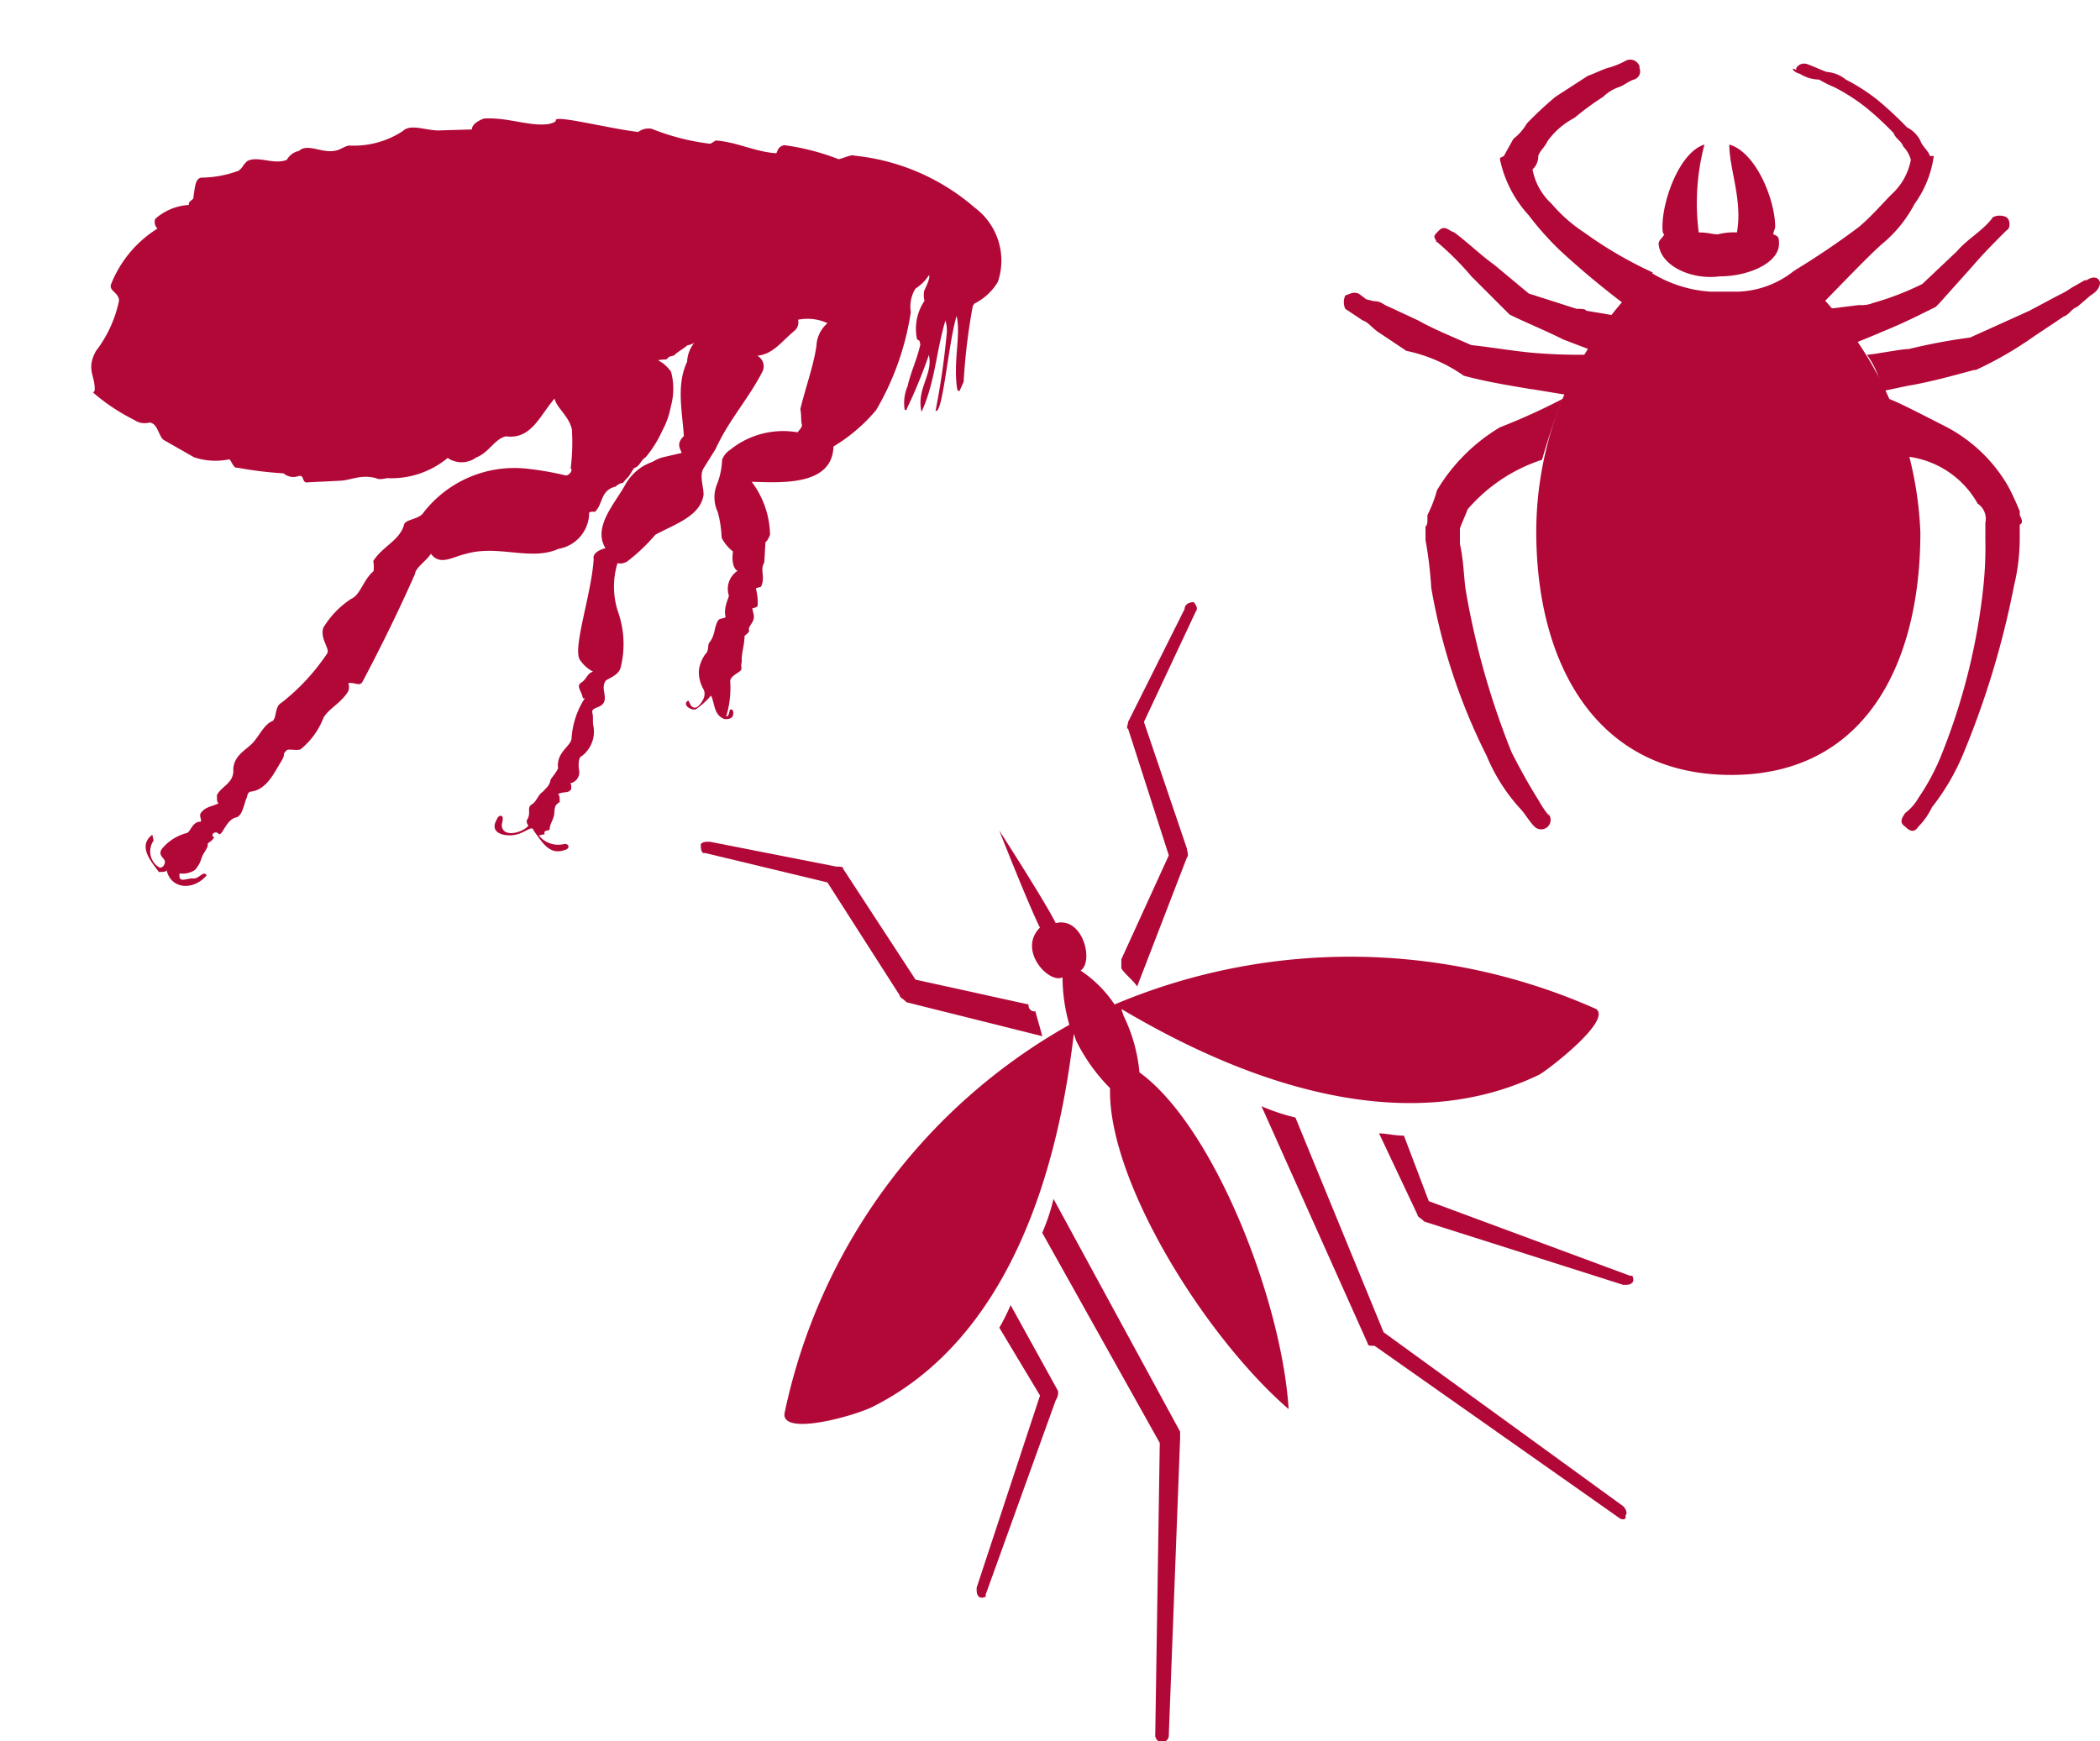 <svg xmlns="http://www.w3.org/2000/svg" width="153.877" height="127.621" viewBox="0 0 153.877 127.621">
  <g id="red-flea-tick-mosquito-icon" transform="translate(12.544 -3.883)">
    <g id="icons-2" transform="translate(-12.544 3.883)">
      <g id="Page-1" transform="translate(98.469 4.38)">
        <g id="tick">
          <path id="Fill-1" d="M63.556,15.392a21.383,21.383,0,0,1,2.52,2.52l2.52,2.52.14.14.14.14c1.12.56,2.52,1.12,3.92,1.82,0,0,2.52.98,2.66.98A16.5,16.5,0,0,1,77,20.852l-2.52-.42c0-.14-.42-.14-.7-.14l-3.5-1.12-2.52-2.1c-.98-.7-1.82-1.54-2.94-2.38-.42-.14-.7-.56-1.12-.14s-.42.42-.14.84c-.14-.14-.14,0,0,0" transform="translate(-56.73 -2.039)" fill="#b20838" fill-rule="evenodd"/>
          <path id="Fill-3" d="M82.65,6.516a2.7,2.7,0,0,0,1.4.42,8.313,8.313,0,0,0,1.12.56,13.872,13.872,0,0,1,2.38,1.54,23.248,23.248,0,0,1,1.96,1.82c.14.42.56.56.7.98a2.256,2.256,0,0,1,.56.98,4.546,4.546,0,0,1-1.4,2.52c-.7.7-1.4,1.54-2.38,2.38a56.662,56.662,0,0,1-4.76,3.22,30.754,30.754,0,0,1,1.96,2.52c.98-.98,3.36-3.5,4.48-4.48a9.583,9.583,0,0,0,2.38-2.94,7.708,7.708,0,0,0,1.4-3.5h-.28c-.14-.42-.56-.7-.7-1.12a2.206,2.206,0,0,0-.98-.98,26.885,26.885,0,0,0-2.1-1.96,13.873,13.873,0,0,0-2.38-1.54,2.488,2.488,0,0,0-1.4-.56c-.42-.14-.98-.42-1.4-.56a.673.673,0,0,0-.84.28v.14h0c-.42-.28-.28.14.28.28" transform="translate(-49.223 -5.483)" fill="#b20838" fill-rule="evenodd"/>
          <path id="Fill-5" d="M87.22,20.13a2.076,2.076,0,0,1-.98.14L84,20.55c.56.7.98,1.96,1.54,2.66,0,0,2.1-.84,2.38-.98,1.4-.56,2.52-1.12,3.92-1.82l.14-.14.14-.14,2.38-2.66c.84-.98,1.68-1.82,2.52-2.66.28-.14.28-.56.14-.84l-.14-.14a1.148,1.148,0,0,0-.98,0c-.7.98-1.82,1.54-2.66,2.52l-2.52,2.38a20.834,20.834,0,0,1-3.64,1.4" transform="translate(-48.473 -2.297)" fill="#b20838" fill-rule="evenodd"/>
          <path id="Fill-7" d="M68.9,16.956a21.521,21.521,0,0,0,2.38,2.66,62.618,62.618,0,0,0,4.9,4.06c.56-.56,1.12-1.96,1.82-2.52a29.7,29.7,0,0,1-5.04-2.94,11.152,11.152,0,0,1-2.38-2.1,4.546,4.546,0,0,1-1.4-2.52,1.271,1.271,0,0,0,.42-.98c.14-.42.42-.56.7-1.12a5.7,5.7,0,0,1,1.96-1.68,20.033,20.033,0,0,1,2.1-1.54,3.048,3.048,0,0,1,1.12-.7c.42-.14.7-.42,1.12-.56a.624.624,0,0,0,.42-.84v-.14a.723.723,0,0,0-.98-.42h0a5.851,5.851,0,0,1-1.4.56c-.42.14-.98.42-1.4.56l-2.38,1.54a26.88,26.88,0,0,0-2.1,1.96,3.774,3.774,0,0,1-.98,1.12l-.7,1.26-.28.14v.14a8.7,8.7,0,0,0,2.1,4.06" transform="translate(-55.354 -5.562)" fill="#b20838" fill-rule="evenodd"/>
          <path id="Fill-9" d="M103.081,17.3c-.14-.42-.56-.42-.98-.14h-.14l-.98.56a6.087,6.087,0,0,1-.98.56L97.9,19.4l-4.34,1.96a42.4,42.4,0,0,0-4.48.84c-.56,0-2.66.42-3.08.42a6.373,6.373,0,0,1,1.12,2.66c.14,0,1.96-.42,2.1-.42,1.54-.28,3.08-.7,4.62-1.12h.14a26.931,26.931,0,0,0,4.34-2.52l2.1-1.4c.42-.14.56-.56.98-.7l.98-.84c.7-.42.7-.84.7-.98" transform="translate(-47.673 -1.002)" fill="#b20838" fill-rule="evenodd"/>
          <path id="Fill-11" d="M96.761,31.84v-.28a19.489,19.489,0,0,0-.84-1.82,11.288,11.288,0,0,0-4.76-4.48c-.84-.42-3.5-1.82-4.06-1.96.42,1.4.42,3.08.7,4.2A6.833,6.833,0,0,1,93.68,31a1.331,1.331,0,0,1,.56,1.4v1.26a26.978,26.978,0,0,1-.14,3.36,45.875,45.875,0,0,1-2.94,12.041,16.633,16.633,0,0,1-1.82,3.5,3.774,3.774,0,0,1-.98,1.12c-.28.42-.42.7,0,.98.42.42.7.42.98,0a5.029,5.029,0,0,0,.98-1.4,16.843,16.843,0,0,0,2.24-3.78,64.019,64.019,0,0,0,3.78-12.461,14.952,14.952,0,0,0,.42-3.5v-.98c.28-.14.14-.42,0-.7" transform="translate(-47.233 1.534)" fill="#b20838" fill-rule="evenodd"/>
          <path id="Fill-14" d="M71.16,52.7c-.7-1.12-1.4-2.38-1.96-3.5a57.793,57.793,0,0,1-3.36-11.9c-.14-.98-.14-2.1-.42-3.36v-1.12c.14-.42.42-.98.56-1.4a12.151,12.151,0,0,1,5.46-3.64,42.076,42.076,0,0,1,1.54-4.48,46.343,46.343,0,0,1-4.62,2.1,13.271,13.271,0,0,0-4.62,4.62,9.72,9.72,0,0,1-.7,1.82v.28c0,.28,0,.42-.14.56v.98a29.826,29.826,0,0,1,.42,3.5,43.913,43.913,0,0,0,4.06,12.321,13.276,13.276,0,0,0,2.38,3.78c.42.42.7.98,1.12,1.4a.693.693,0,1,0,.98-.98h0c.28.42-.14,0-.7-.98" transform="translate(-56.915 1.534)" fill="#b20838" fill-rule="evenodd"/>
          <path id="Fill-16" d="M67.41,23.837h0c1.54.42,3.22.7,4.9.98.14,0,2.52.42,2.66.42.42-.98,1.12-1.96,1.54-2.94a39.345,39.345,0,0,1-4.06-.14c-1.54-.14-3.08-.42-4.48-.56-1.26-.56-2.66-1.12-3.92-1.82l-2.1-.98c-.42-.14-.56-.42-1.12-.42l-.56-.14-.56-.42c-.42-.14-.56,0-.98.14a1.2,1.2,0,0,0,0,.98l1.26.84c.42.14.56.42,1.12.84l2.1,1.4a11.289,11.289,0,0,1,4.2,1.82" transform="translate(-58.625 -0.683)" fill="#b20838" fill-rule="evenodd"/>
          <path id="Fill-19" d="M87.6,16.6a6.9,6.9,0,0,1-4.06,1.54h-2.1a9.357,9.357,0,0,1-4.34-1.4A25.753,25.753,0,0,0,68.7,36.2c.14,9.381,4.48,17.361,14.281,17.361s13.861-8.12,13.861-17.781A26.771,26.771,0,0,0,87.6,16.6" transform="translate(-54.596 -1.147)" fill="#b20838" fill-rule="evenodd"/>
          <path id="Fill-21" d="M79.58,19.661h0c2.1,0,4.34-.98,4.34-2.38,0-.42,0-.56-.42-.7,0-.14.14-.42.14-.56,0-1.96-1.4-5.46-3.36-6.02,0,1.82.98,4.06.56,6.44a4.763,4.763,0,0,0-1.4.14c-.42,0-.7-.14-1.4-.14A16.72,16.72,0,0,1,78.46,10c-1.82.56-3.08,4.06-3.08,6.02,0,.14,0,.56.14.56-.14.28-.42.42-.42.7.14,1.68,2.52,2.66,4.48,2.38" transform="translate(-52.034 -3.787)" fill="#b20838" fill-rule="evenodd"/>
        </g>
      </g>
      <g id="flea-copy" transform="translate(0 15.952) rotate(-13)">
        <path id="flea" d="M3.914,13.883c0,.146-.876.438-.146.146A14.251,14.251,0,0,0,6.25,16.656a1.325,1.325,0,0,0,1.022.438c.584.146.438,1.022.73,1.46l1.9,1.752a4.921,4.921,0,0,0,2.481.73c.146.146.146.73.438.73a28.393,28.393,0,0,0,3.211,1.168,1.087,1.087,0,0,0,1.022.438c.438,0,.146.438.438.584.876.146,1.606.292,2.481.438.73.146,1.606-.146,2.627.438.146.146.584.146.73.146A6.457,6.457,0,0,0,28,24.538a1.808,1.808,0,0,0,2.043.438c1.022-.146,1.606-1.022,2.481-1.022a2.164,2.164,0,0,0,1.022.146c1.168-.146,1.9-1.168,3.065-2.043,0,.73.73,1.46.73,2.481a15.4,15.4,0,0,1-.73,2.773c.146.146-.146.438-.438.438A22.457,22.457,0,0,0,33.4,26.582a8.433,8.433,0,0,0-8.028,1.46c-.438.438-1.46.146-1.606.584-.584,1.022-1.9,1.168-2.773,2.043a2.969,2.969,0,0,1-.146.73c-.876.438-1.314,1.46-2.043,1.606a6.593,6.593,0,0,0-2.481,1.606c-.438.73.146,1.606-.146,1.9a15.55,15.55,0,0,1-4.087,2.773c-.584.146-.584,1.168-1.022,1.168-.584.146-1.022.73-1.606,1.168s-1.606.584-1.9,1.606c-.146,1.022-1.168,1.022-1.606,1.606,0,.146-.146.438,0,.584-.438.146-1.022,0-1.46.438-.146.146,0,.584-.146.584-.584-.146-.876.584-1.168.584a3.488,3.488,0,0,0-2.043.73c-.438.438.146.73,0,1.022S.849,49.06.7,49.06l-.146-.146a1.375,1.375,0,0,1,.146-1.9h0v-.438c-1.314.584-.438,2.043-.146,2.773.146,0,.438.146.584,0,0,1.46,1.606,1.9,2.773,1.022-.146-.438-.584.146-1.022,0s-1.168.146-.876-.584a1.6,1.6,0,0,0,1.168,0c.584-.438.584-.73.876-1.022s.438-.438.438-.584.438-.146.584-.438c-.146,0-.146-.292.146-.292s.146.438.584,0,.73-.73,1.168-.73S7.709,46,8,45.557c.146-.146.146-.438.438-.438,1.168.146,2.043-1.022,2.627-1.606s.146-.438.584-.73c.146-.146.584.146,1.022.146a5.456,5.456,0,0,0,2.189-1.9c.584-.584,1.46-.73,2.189-1.46a.878.878,0,0,0,.146-.584c.438,0,.73.438,1.022.146,1.9-2.189,3.8-4.525,5.547-6.86.146-.438,1.022-.73,1.46-1.168.438,1.022,1.46.584,2.481.584,2.481-.146,4.525,1.606,6.714,1.168a2.689,2.689,0,0,0,2.773-2.043c0-.146.438,0,.438,0,.73-.438.73-1.46,1.9-1.46a.878.878,0,0,1,.584-.146c.146-.146.438-.292.584-.438l.438-.438c.438,0,.584-.438,1.022-.584a8.365,8.365,0,0,0,1.606-1.606,6.027,6.027,0,0,0,1.022-1.606,4.8,4.8,0,0,0,.584-2.481,3.191,3.191,0,0,0-.438-.73l-.292-.292c.438,0,.584.146.73,0s.438,0,.584-.146c.292-.146.73-.292,1.022-.438.292,0,.438,0,.584-.146l-.146.146-.146.146a2.353,2.353,0,0,0-.584,1.022c-1.168,1.46-1.168,3.5-1.46,5.255-.73.438-.438.876-.438,1.168h-1.46a2.97,2.97,0,0,0-.73.146,6.322,6.322,0,0,0-.73.146,3.779,3.779,0,0,0-1.606,1.022c-1.022,1.168-3.065,2.481-2.481,4.233-.438,0-1.022.146-1.022.584-.73,2.481-3.065,6.13-2.627,7.006a2.618,2.618,0,0,0,.73,1.022c-.438,0-.584.438-1.022.584s-.146.584-.146,1.022c0,.146,0,.146.146.146h0a6.108,6.108,0,0,0-1.606,2.627c-.146.584-1.314.73-1.46,1.9,0,.146-.584.584-.73.73-.146.438-.584.584-.73.73-.438.146-.584.584-1.022.73s-.146.584-.584,1.022c-.146.146,0,.438,0,.438-.584.438-2.043.438-1.9-.438,0-.146.438-.73,0-.73-.146,0-.438.438-.438.438-.438.73.584,1.168,1.314,1.168s1.314-.438,1.314,0c.438,1.022.73,2.043,1.9,1.9.438,0,.438-.438,0-.438A1.8,1.8,0,0,1,28.29,53h.438v-.146c.146-.146.438,0,.438-.146.146-.438.438-.584.584-1.022s.146-.584.584-.73c0-.146.146-.438,0-.584.438-.146.73.146,1.022-.146,0,0,.146-.438,0-.438a.817.817,0,0,0,.876-.73c0-.292.146-1.022.438-1.022a2.249,2.249,0,0,0,1.314-1.9c0-.438.146-.584.146-1.022s.73-.146,1.022-.584,0-1.022.438-1.46c.146-.146,1.022-.146,1.314-.73a7.086,7.086,0,0,0,.73-3.941,5.874,5.874,0,0,1,.73-3.5c0-.146.146.146.73,0a13.86,13.86,0,0,0,2.481-1.46c1.606-.438,3.5-.584,4.087-2.044.146-.584,0-1.46.438-1.9l1.168-1.168c1.46-1.9,3.211-3.065,4.671-4.817a.883.883,0,0,0-.146-1.168c1.168.146,1.9-.584,3.065-1.168a.8.8,0,0,0,.438-.73,3.488,3.488,0,0,1,2.044.73,2.319,2.319,0,0,0-1.168,1.46c-.584,1.46-1.46,2.773-2.189,4.233,0,.438-.146.73-.146,1.168,0,.146-.438.438-.438.438a6.175,6.175,0,0,0-5.109.146,1.457,1.457,0,0,0-.73.584,5.4,5.4,0,0,1-.73,1.606,2.533,2.533,0,0,0-.438,2.043,8.323,8.323,0,0,1-.146,1.9,2.934,2.934,0,0,0,.584,1.168s-.438,1.022,0,1.46a1.578,1.578,0,0,0-1.022,1.606c0,.146-.584.73-.584,1.46,0,.146-.438,0-.584.146-.438.438-.438,1.022-1.022,1.46-.146.146-.146.584-.438.73a2.618,2.618,0,0,0-.73,1.022,2.488,2.488,0,0,0,0,1.46c.146.584-.438,1.022-.73,1.168-.584.146-.438-.73-.584-.584-.438.146,0,.73.438.73a5.916,5.916,0,0,0,1.314-.73c.146.584-.146,1.46.584,1.9.438.146.73,0,.73-.438a.143.143,0,0,0-.146-.146c-.146,0-.146.438-.438.438a7.186,7.186,0,0,0,.876-2.481c.146-.438,1.022-.438,1.022-.73s.146-.438.146-.584c.146-.584.438-1.022.584-1.606,0-.146.438-.146.438-.438s.584-.438.584-1.022V40.3c.146,0,.438,0,.438-.146a3.628,3.628,0,0,0,.146-1.168c0-.146.438,0,.438-.146.438-.584.146-1.168.584-1.606.146-.438.292-1.022.438-1.46.146,0,.438-.438.438-.438a6.629,6.629,0,0,0-.438-4.087c2.189.584,5.693,1.606,6.422-1.168a12.453,12.453,0,0,0,3.649-1.9,20.014,20.014,0,0,0,4.087-6.422,2.593,2.593,0,0,1,.584-1.46l.146-.146h0a3.178,3.178,0,0,0,1.168-.73c.146.146-.584,1.022-.584,1.022a1.587,1.587,0,0,0-.146.73,3.655,3.655,0,0,0-1.168,2.627l.146.146v.292c-.584,1.168-1.022,1.606-1.606,2.773a3.061,3.061,0,0,0-.584,1.606h0s.146.146.146,0a36.373,36.373,0,0,0,2.481-3.5c0,1.46-1.46,2.189-1.46,3.941,1.46-1.9,2.044-4.087,3.211-6.13a2.484,2.484,0,0,1-.146,1.022,56.108,56.108,0,0,1-2.043,5.255c.438.438,2.043-4.671,3.065-6.422,0,1.46-1.022,3.211-1.168,5.255a.143.143,0,0,0,.146.146l.438-.584a44.009,44.009,0,0,1,1.9-5.255l.146-.146a4.161,4.161,0,0,0,2.044-1.168,4.838,4.838,0,0,0-.438-5.693A15.862,15.862,0,0,0,62.008,9.65c-.146-.146-.73,0-1.168,0a17.34,17.34,0,0,0-3.649-1.9c-.584,0-.584.438-.73.438-1.46-.438-2.627-1.46-4.087-1.9l-.438.146A16.952,16.952,0,0,1,48,4.4a1.247,1.247,0,0,0-1.022,0c-2.043-.73-5.693-2.627-5.693-2.189,0,.146-.438.146-.584.146-1.46-.146-2.773-1.168-4.525-1.46-1.022.146-1.022.584-1.022.584l-2.189-.438C31.939.892,30.918.016,30.188.454A6.534,6.534,0,0,1,26.1.6c-.438,0-.584.146-1.022.146-1.022,0-1.9-1.022-2.627-.584A1.325,1.325,0,0,0,21.43.6c-1.022.146-1.9-.73-2.773-.584C18.219.162,18.073.6,17.635.6A7.973,7.973,0,0,1,15.007.454c-.438,0-.584.584-.876,1.314,0,.146-.438.146-.438.438a4.054,4.054,0,0,0-2.627.438.652.652,0,0,0,0,.73A8.476,8.476,0,0,0,6.833,6.585c-.292.438.438.73.292,1.314A9.051,9.051,0,0,1,4.644,11.11c-1.022,1.168-.438,1.752-.73,2.773" fill="#b20838" fill-rule="evenodd"/>
      </g>
      <g id="Group_21" data-name="Group 21" transform="translate(51.353 44.13)">
        <path id="Shape" d="M39.177,55.842l5.3,8.283c0,.166.166.166.5.5l9.939,2.485c-.166-.663-.331-1.16-.5-1.822a.439.439,0,0,1-.5-.5l-8.283-1.822-5.3-8.117c0-.166-.166-.166-.5-.166L30.563,52.86c-.331,0-.5,0-.663.166,0,.331,0,.5.166.663h.166Zm16.9,37.273L52.6,86.819a15.394,15.394,0,0,1-.828,1.657l2.982,4.97L50.11,107.527c0,.331,0,.5.166.663s.5,0,.5,0v-.166l5.135-14.247a1,1,0,0,0,.166-.663M83.242,79.2l-1.822-4.8c-.663,0-1.325-.166-1.822-.166l2.816,5.964c0,.166.166.166.5.5l14.578,4.638c.331,0,.5,0,.663-.166s0-.5,0-.5h-.166ZM65.516,54.019c.166-.166,0-.5,0-.663L62.369,44.08l3.81-8.117c.166-.166,0-.5-.166-.663-.331,0-.663.166-.663.5L61.209,44.08c0,.166-.166.5,0,.5l2.982,9.277-3.479,7.62v.663c.331.5.828.828,1.16,1.325ZM79.929,88.807,73.468,73.07a14.576,14.576,0,0,1-2.485-.828l7.786,17.394c0,.166.166.166.5.166l17.891,12.59c.166.166.5.166.5,0v-.166c.166-.166,0-.5-.166-.663Zm-16.4,8.117-.331,21.37a.5.5,0,1,0,.994,0h0l.828-21.7v-.5L55.743,79.034a14.578,14.578,0,0,1-.828,2.485Z" transform="translate(-29.9 -35.3)" fill="#b20838" fill-rule="evenodd"/>
        <path id="Path" d="M57.787,58.156A8.874,8.874,0,0,0,55.3,55.671c.994-.663.166-3.976-1.822-3.479-.828-1.657-4.141-6.792-4.141-6.792s2.154,5.467,2.982,7.123c-1.657,1.657.663,4.141,1.657,3.644a12.611,12.611,0,0,0,.5,3.479A42.658,42.658,0,0,0,33.6,88.14c-.166,1.657,5.135.166,6.461-.5C51.989,81.679,54.143,65.61,54.806,60.309l.166.5a13.266,13.266,0,0,0,2.485,3.479c-.166,6.792,6.958,18.222,13.087,23.523-.5-7.952-5.467-20.707-10.933-24.683a11.881,11.881,0,0,0-1.16-4.141l-.166-.5c4.8,2.816,18.719,10.6,30.647,4.8.828-.5,5.3-3.976,4.141-4.8A44.3,44.3,0,0,0,57.787,58.156Z" transform="translate(-27.472 -28.669)" fill="#b20838" fill-rule="evenodd"/>
      </g>
    </g>
  </g>
</svg>
